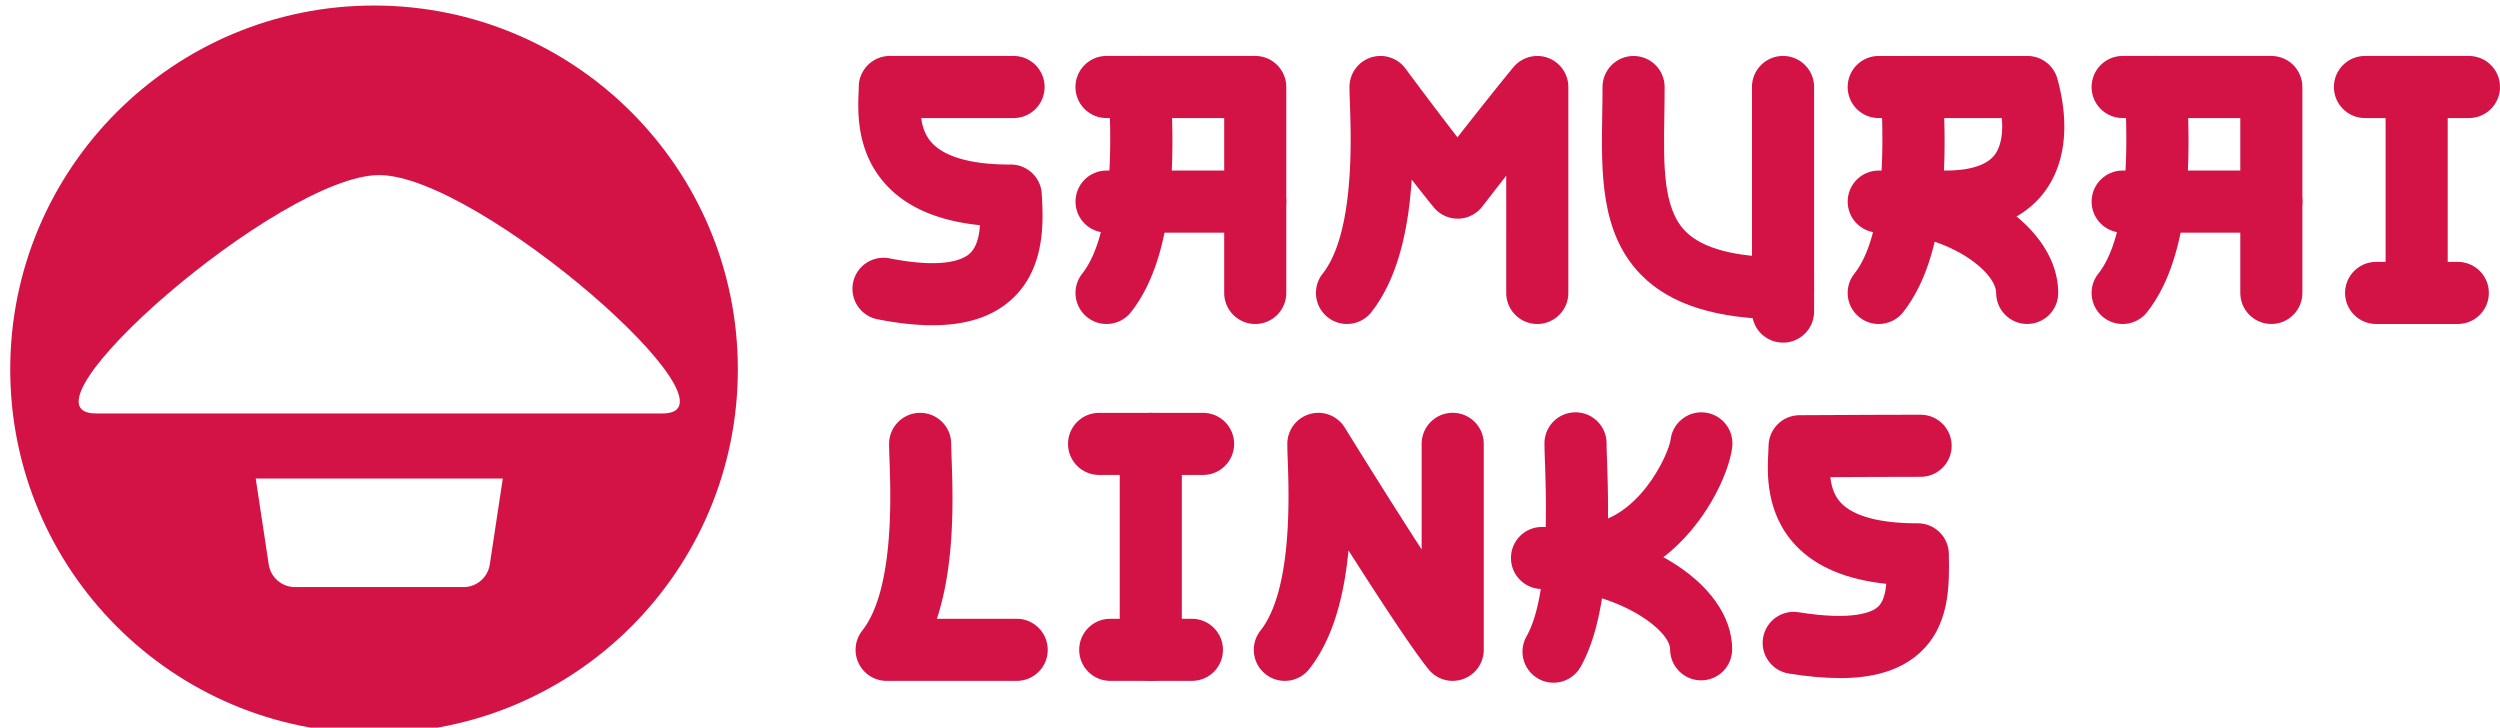 <svg xmlns="http://www.w3.org/2000/svg" viewBox="0 0 1000 291.04">    <path d="M 151.696 70.029 C 111.836 70.029 3.186 165.379 38.356 165.379 L 265.036 165.379 C 300.206 165.379 191.556 70.029 151.696 70.029 Z M 151.696 191.419 L 102.286 191.419 L 107.486 225.789 C 108.276 230.989 112.746 234.839 118.006 234.839 L 185.396 234.839 C 190.656 234.839 195.126 230.989 195.916 225.789 L 201.116 191.419 L 151.706 191.419 L 151.696 191.419 Z M 295.134 147.731 C 295.134 228.1 229.982 293.251 149.614 293.251 C 69.245 293.251 4.094 228.1 4.094 147.731 C 4.094 67.363 69.245 2.211 149.614 2.211 C 229.982 2.211 295.134 67.363 295.134 147.731 Z" fill="#d31245"/><path d="M735.82 271.22c-6.06 0-12.8-.61-20.31-1.81-6.77-1.09-11.38-7.45-10.29-14.22 1.09-6.77 7.46-11.38 14.22-10.29 22.28 3.57 29.53-.25 31.62-2.05 2.13-1.85 3.07-5.25 3.45-9.32-15.94-1.67-28.05-6.78-36.11-15.24-12.36-12.99-11.5-29.48-11.08-37.4.05-.96.1-1.88.1-2.39 0-6.86 5.56-12.42 12.42-12.42 1.87 0 5.79-.02 10.94-.05 9.68-.05 24.3-.14 37.46-.14 6.86 0 12.42 5.56 12.42 12.42s-5.56 12.42-12.42 12.42c-12.54 0-26.46.08-36.09.13.39 3.72 1.5 7.43 4.25 10.32 5.07 5.33 15.56 8.14 30.35 8.14h.38c6.78 0 12.3 5.44 12.41 12.22v.48c.2 12.08.47 28.62-12.21 39.61-7.44 6.45-17.68 9.62-31.5 9.62Zm-275.51 1.13c-6.86 0-12.42-5.56-12.42-12.42v-82.37c0-6.86 5.56-12.42 12.42-12.42s12.42 5.56 12.42 12.42v82.37c0 6.86-5.56 12.42-12.42 12.42Z" fill="#d31245"/><path d="M481.23 189.98h-41.6c-6.86 0-12.42-5.56-12.42-12.42s5.56-12.42 12.42-12.42h41.6c6.86 0 12.42 5.56 12.42 12.42s-5.56 12.42-12.42 12.42Zm-4.46 82.37h-32.68c-6.86 0-12.42-5.56-12.42-12.42s5.56-12.42 12.42-12.42h32.68c6.86 0 12.42 5.56 12.42 12.42s-5.56 12.42-12.42 12.42Zm154.94-37.67c-6.86 0-12.42-5.56-12.42-12.42s5.56-12.42 12.42-12.42c23.6 0 35.93-28.89 36.52-33.93.79-6.81 6.96-11.69 13.76-10.9 6.81.79 11.69 6.95 10.9 13.77-1.85 15.91-22.76 55.89-61.18 55.89Z" fill="#d31245"/><path d="M680.46 272.14c-6.86 0-12.42-5.56-12.42-12.42 0-8.04-22.15-24.11-51.24-24.11-6.86 0-12.42-5.56-12.42-12.42s5.56-12.42 12.42-12.42c17.77 0 36.2 4.82 50.56 13.24 16.21 9.5 25.51 22.51 25.51 35.71 0 6.86-5.56 12.42-12.42 12.42Z" fill="#d31245"/><path d="M621.41 273.08c-2.07 0-4.17-.52-6.1-1.61-5.97-3.37-8.07-10.95-4.7-16.92 9.19-16.27 7.92-53.62 7.38-69.57-.11-3.21-.2-5.75-.2-7.63 0-6.86 5.56-12.42 12.42-12.42s12.42 5.56 12.42 12.42c0 1.46.08 3.93.18 6.78.67 19.57 2.05 60.28-10.58 82.63a12.409 12.409 0 0 1-10.82 6.31Zm-40.32-.73c-3.66 0-7.22-1.62-9.62-4.57-6.37-7.81-20.01-28.68-32.08-47.64-1.58 16.91-5.72 34.83-15.7 47.48-4.25 5.38-12.05 6.31-17.44 2.06-5.38-4.25-6.31-12.05-2.06-17.44 12.76-16.17 11.42-53.91 10.91-68.11-.1-2.72-.17-4.87-.17-6.57 0-5.55 3.69-10.43 9.03-11.95 5.34-1.52 11.04.7 13.95 5.43 6.39 10.36 19.1 30.73 30.75 48.75v-42.24c0-6.86 5.56-12.42 12.42-12.42s12.42 5.56 12.42 12.42v82.37a12.425 12.425 0 0 1-12.41 12.42Zm-174.43 0h-52.01c-4.76 0-9.1-2.72-11.17-7s-1.52-9.37 1.42-13.11c12.76-16.17 11.42-53.91 10.91-68.11-.1-2.72-.17-4.87-.17-6.57 0-6.86 5.56-12.42 12.42-12.42s12.42 5.56 12.42 12.42c0 1.26.07 3.31.16 5.69.53 14.89 1.48 41.87-5.88 64.26h31.91c6.86 0 12.42 5.56 12.42 12.42s-5.56 12.42-12.42 12.42Zm-33.7-142.26c-6.57 0-13.87-.8-21.95-2.38-6.73-1.32-11.11-7.85-9.79-14.58 1.32-6.73 7.85-11.11 14.58-9.79 21.22 4.17 29.13.65 31.96-1.81 2.76-2.41 3.88-6.63 4.24-11.46-16.2-1.64-28.57-6.81-36.87-15.42-12.67-13.15-12.01-29.74-11.69-37.71.03-.82.07-1.54.07-2.14 0-6.86 5.56-12.42 12.42-12.42h49.49c6.86 0 12.42 5.56 12.42 12.42s-5.56 12.42-12.42 12.42h-36.93c.51 3.82 1.76 7.32 4.54 10.2 5.33 5.53 16.14 8.47 31.24 8.39h.04c6.57 0 12.01 5.12 12.39 11.69.62 10.55 1.77 30.2-12.59 42.73-7.54 6.58-17.82 9.85-31.13 9.86Zm129.14-.5c-6.86 0-12.42-5.56-12.42-12.42V47.22h-47.07c-6.86 0-12.42-5.56-12.42-12.42s5.56-12.42 12.42-12.42h59.48c6.86 0 12.42 5.56 12.42 12.42v82.37c0 6.86-5.56 12.42-12.42 12.42Z" fill="#d31245"/><path d="M502.1 93.06h-59.48c-6.86 0-12.42-5.56-12.42-12.42s5.56-12.42 12.42-12.42h59.48c6.86 0 12.42 5.56 12.42 12.42s-5.56 12.42-12.42 12.42Z" fill="#d31245"/><path d="M442.61 129.59c-2.69 0-5.4-.87-7.68-2.67-5.38-4.25-6.31-12.05-2.06-17.44 12.76-16.17 11.42-53.91 10.91-68.11-.1-2.72-.17-4.87-.17-6.57 0-6.86 5.56-12.42 12.42-12.42s12.42 5.56 12.42 12.42c0 1.26.07 3.31.16 5.69.7 19.81 2.17 61.04-16.23 84.37a12.393 12.393 0 0 1-9.76 4.73Zm524.05 0c-6.86 0-12.42-5.56-12.42-12.42V34.8c0-6.86 5.56-12.42 12.42-12.42s12.42 5.56 12.42 12.42v82.37c0 6.86-5.56 12.42-12.42 12.42Z" fill="#d31245"/><path d="M987.58 47.22h-41.6c-6.86 0-12.42-5.56-12.42-12.42s5.56-12.42 12.42-12.42h41.6c6.86 0 12.42 5.56 12.42 12.42s-5.56 12.42-12.42 12.42Zm-4.46 82.37h-32.68c-6.86 0-12.42-5.56-12.42-12.42s5.56-12.42 12.42-12.42h32.68c6.86 0 12.42 5.56 12.42 12.42s-5.56 12.42-12.42 12.42Zm-74.58 0c-6.86 0-12.42-5.56-12.42-12.42V47.22h-47.07c-6.86 0-12.42-5.56-12.42-12.42s5.56-12.42 12.42-12.42h59.48c6.86 0 12.42 5.56 12.42 12.42v82.37c0 6.86-5.56 12.42-12.42 12.42Z" fill="#d31245"/><path d="M908.54 93.06h-59.48c-6.86 0-12.42-5.56-12.42-12.42s5.56-12.42 12.42-12.42h59.48c6.86 0 12.42 5.56 12.42 12.42s-5.56 12.42-12.42 12.42Z" fill="#d31245"/><path d="M849.05 129.59c-2.69 0-5.4-.87-7.68-2.67-5.38-4.25-6.31-12.05-2.06-17.44 12.76-16.17 11.42-53.91 10.91-68.11-.1-2.72-.17-4.87-.17-6.57 0-6.86 5.56-12.42 12.42-12.42s12.42 5.56 12.42 12.42c0 1.26.07 3.31.16 5.69.7 19.81 2.17 61.04-16.23 84.37a12.393 12.393 0 0 1-9.76 4.73Zm-70.81-36.54c-4.53 0-9.36-.34-14.49-1.03-6.8-.91-11.57-7.15-10.66-13.95.91-6.8 7.15-11.57 13.95-10.66 15.06 2.01 25.86.26 30.39-4.94 2.77-3.18 3.89-8.6 3.29-15.24h-49.23c-6.86 0-12.42-5.56-12.42-12.42s5.56-12.42 12.42-12.42h59.48c5.58 0 10.48 3.72 11.97 9.1 5.35 19.33 2.94 36.12-6.79 47.29-8.27 9.49-20.99 14.27-37.92 14.27Z" fill="#d31245"/><path d="M810.88 129.59c-6.86 0-12.42-5.56-12.42-12.42 0-8.47-19.37-24.11-46.97-24.11-6.86 0-12.42-5.56-12.42-12.42s5.56-12.42 12.42-12.42c38.25 0 71.8 22.87 71.8 48.94 0 6.86-5.56 12.42-12.42 12.42Z" fill="#d31245"/><path d="M751.48 129.59c-2.69 0-5.4-.87-7.68-2.67-5.38-4.25-6.31-12.05-2.06-17.44 12.76-16.17 11.42-53.91 10.91-68.11-.1-2.72-.17-4.87-.17-6.57 0-6.86 5.56-12.42 12.42-12.42s12.42 5.56 12.42 12.42c0 1.26.07 3.31.16 5.69.7 19.81 2.17 61.04-16.23 84.37a12.393 12.393 0 0 1-9.76 4.73Zm-212.69 0c-2.69 0-5.4-.87-7.68-2.67-5.38-4.25-6.31-12.05-2.06-17.44 12.76-16.17 11.42-53.91 10.91-68.11-.1-2.72-.17-4.87-.17-6.57 0-5.36 3.44-10.12 8.53-11.79 5.09-1.68 10.68.1 13.87 4.42.14.19 10.6 14.33 20.8 27.5 8.12-10.38 17.07-21.65 22.37-28.04 3.34-4.03 8.85-5.53 13.77-3.76s8.2 6.45 8.2 11.68v82.36c0 6.86-5.56 12.42-12.42 12.42s-12.42-5.56-12.42-12.42V70.28c-3.46 4.43-6.77 8.7-9.57 12.33-2.31 3.01-5.87 4.8-9.66 4.85h-.18c-3.73 0-7.26-1.67-9.62-4.57-2.71-3.33-5.73-7.14-8.79-11.07-1.18 18.44-5.06 38.98-16.13 53.03a12.393 12.393 0 0 1-9.76 4.73Zm174.42 7.45c-6.86 0-12.42-5.56-12.42-12.42V34.8c0-6.86 5.56-12.42 12.42-12.42s12.42 5.56 12.42 12.42v89.83c0 6.86-5.56 12.42-12.42 12.42Z" fill="#d31245"/><path d="M713.21 127.72c-26.42 0-44.99-5.81-56.75-17.77-16.35-16.62-15.95-40.8-15.57-64.18.06-3.6.12-7.31.12-10.96 0-6.86 5.56-12.42 12.42-12.42s12.42 5.56 12.42 12.42c0 3.85-.06 7.67-.12 11.36-.32 19.94-.61 37.16 8.45 46.36 6.76 6.87 19.9 10.36 39.05 10.36 6.86 0 12.42 5.56 12.42 12.42s-5.56 12.42-12.42 12.42Z" fill="#d31245"/></svg>